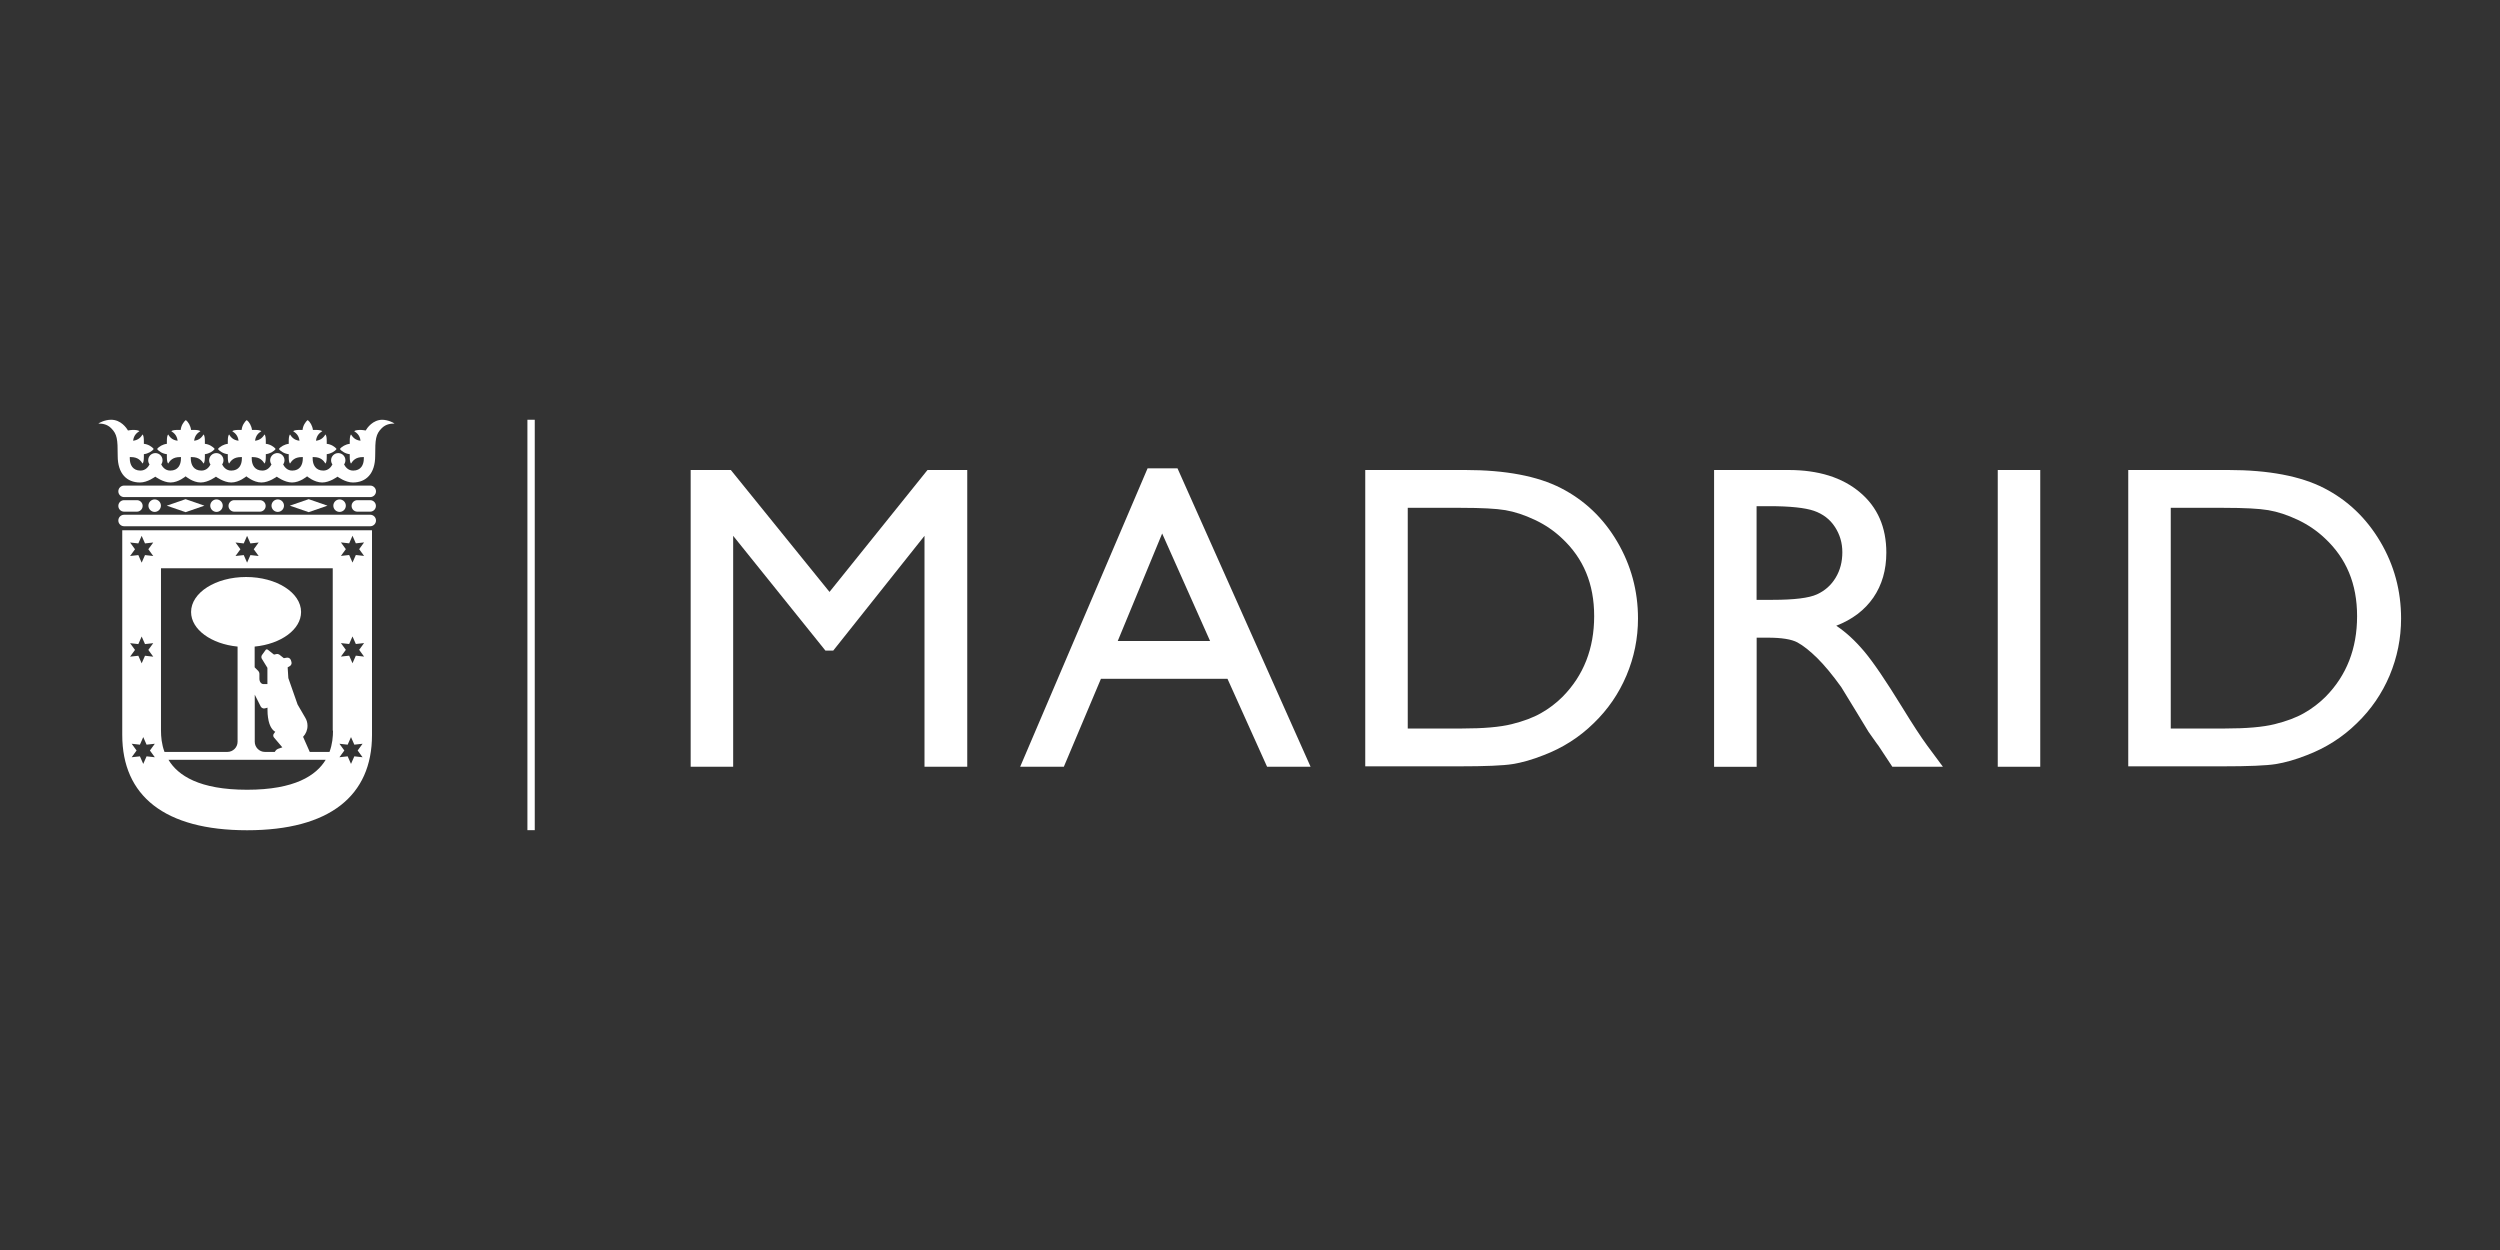 <?xml version="1.0" encoding="UTF-8"?>
<svg id="Capa_1" xmlns="http://www.w3.org/2000/svg" viewBox="0 0 300 150">
  <rect x="0" y="0" width="300" height="150" fill="#333333" stroke="none"/>
  <defs>
    <style>
      .cls-1 {
        fill: #fff;
      }
    </style>
  </defs>
  <rect class="cls-1" x="63.29" y="50.37" width=".88" height="49.25"/>
  <polygon class="cls-1" points="111.3 56.4 116.07 56.4 116.07 92.01 110.94 92.01 110.94 64.3 99.99 78.07 99.05 78.07 87.98 64.3 87.98 92.01 82.88 92.01 82.88 56.4 87.7 56.4 99.54 71.03 111.3 56.4"/>
  <path class="cls-1" d="M137.72,56.2h3.58l15.97,35.81h-5.22l-4.75-10.55h-15.19l-4.45,10.55h-5.24l15.29-35.81ZM145.21,76.92l-5.75-12.9-5.33,12.9h11.07Z"/>
  <path class="cls-1" d="M163.83,91.96v-35.56h12c4.84,0,8.68.73,11.5,2.18,2.82,1.45,5.07,3.59,6.73,6.41,1.66,2.82,2.5,5.9,2.5,9.23,0,2.38-.46,4.65-1.38,6.83-.92,2.18-2.23,4.09-3.93,5.73-1.73,1.7-3.75,2.98-6.04,3.85-1.34.53-2.57.88-3.7,1.06-1.12.18-3.26.27-6.42.27h-11.27ZM175.3,60.94h-6.37v26.48h6.53c2.55,0,4.53-.17,5.94-.52,1.41-.35,2.59-.79,3.53-1.33.94-.53,1.81-1.19,2.59-1.97,2.51-2.55,3.78-5.77,3.78-9.66s-1.29-6.94-3.87-9.35c-.95-.9-2.04-1.64-3.28-2.22-1.23-.58-2.4-.96-3.5-1.15-1.11-.19-2.88-.28-5.33-.28"/>
  <path class="cls-1" d="M205.69,92.01v-35.61h8.92c3.6,0,6.46.89,8.58,2.68,2.12,1.78,3.17,4.2,3.17,7.24,0,2.08-.52,3.87-1.55,5.38-1.04,1.51-2.53,2.64-4.46,3.39,1.14.75,2.25,1.77,3.34,3.06,1.09,1.29,2.62,3.54,4.59,6.75,1.24,2.02,2.23,3.54,2.98,4.56l1.89,2.55h-6.07l-1.55-2.35c-.05-.09-.15-.23-.31-.43l-.99-1.4-1.58-2.6-1.7-2.78c-1.05-1.46-2.02-2.63-2.89-3.49-.88-.86-1.67-1.49-2.37-1.87-.71-.38-1.89-.57-3.56-.57h-1.33v15.5h-5.1ZM212.32,60.74h-1.53v11.24h1.94c2.58,0,4.36-.22,5.31-.66.96-.44,1.71-1.11,2.24-2,.54-.89.8-1.91.8-3.05s-.3-2.13-.89-3.04c-.59-.91-1.43-1.55-2.51-1.93-1.08-.37-2.87-.56-5.37-.56"/>
  <rect class="cls-1" x="239.73" y="56.4" width="5.1" height="35.61"/>
  <path class="cls-1" d="M255.39,91.96v-35.56h12.01c4.84,0,8.68.73,11.5,2.18,2.82,1.45,5.06,3.59,6.73,6.41,1.67,2.82,2.5,5.9,2.5,9.23,0,2.38-.46,4.65-1.37,6.83-.92,2.18-2.23,4.09-3.93,5.73-1.73,1.7-3.75,2.98-6.04,3.85-1.34.53-2.58.88-3.7,1.06-1.12.18-3.26.27-6.42.27h-11.27ZM266.86,60.94h-6.37v26.48h6.53c2.55,0,4.53-.17,5.94-.52,1.41-.35,2.59-.79,3.53-1.33.94-.53,1.8-1.19,2.59-1.97,2.51-2.55,3.77-5.77,3.77-9.66s-1.29-6.94-3.87-9.35c-.95-.9-2.04-1.64-3.27-2.22-1.23-.58-2.4-.96-3.51-1.15-1.11-.19-2.88-.28-5.33-.28"/>
  <path class="cls-1" d="M44.42,58.27H14.89c-.38,0-.69.31-.69.69s.31.69.69.69h29.54c.38,0,.69-.31.69-.69s-.31-.69-.69-.69"/>
  <path class="cls-1" d="M44.42,61.77H14.89c-.38,0-.69.31-.69.69s.31.69.69.69h29.54c.38,0,.69-.31.69-.69s-.31-.69-.69-.69"/>
  <path class="cls-1" d="M14.89,61.4h1.54c.38,0,.69-.31.69-.69s-.31-.69-.69-.69h-1.54c-.38,0-.69.31-.69.69s.31.69.69.69"/>
  <path class="cls-1" d="M44.42,60.02h-1.54c-.38,0-.69.31-.69.69s.31.69.69.69h1.54c.38,0,.69-.31.69-.69s-.31-.69-.69-.69"/>
  <path class="cls-1" d="M31.19,61.4c.38,0,.69-.31.69-.69s-.31-.69-.69-.69h-3.08c-.38,0-.69.31-.69.69s.31.69.69.69h3.08Z"/>
  <polygon class="cls-1" points="22.27 59.9 20.01 60.68 22.27 61.46 24.53 60.68 22.27 59.9"/>
  <polygon class="cls-1" points="37.04 59.9 34.78 60.68 37.04 61.46 39.3 60.68 37.04 59.9"/>
  <path class="cls-1" d="M41.5,60.68c0-.42-.34-.75-.75-.75s-.75.34-.75.75.33.75.75.75.75-.34.75-.75"/>
  <path class="cls-1" d="M34.08,60.68c0-.42-.34-.75-.75-.75s-.75.34-.75.75.34.75.75.75.75-.34.75-.75"/>
  <path class="cls-1" d="M26.73,60.68c0-.42-.34-.75-.75-.75s-.75.34-.75.75.34.75.75.75.75-.34.75-.75"/>
  <path class="cls-1" d="M19.31,60.68c0-.42-.34-.75-.75-.75s-.75.34-.75.75.34.75.75.75.75-.34.75-.75"/>
  <path class="cls-1" d="M45.9,50.37c-1.17,0-1.84.98-2.02,1.29-.08-.02-.44-.07-.55-.07-.44,0-.68.04-.83.15.3.2.69.48.76,1.15-.67-.08-.95-.46-1.14-.76-.11.16-.15.39-.15.83,0,.09,0,.2,0,.3-.49.05-.98.34-1.18.62.2.28.69.58,1.18.62,0,.09,0,.2,0,.3,0,.44.04.68.15.83.22-.34.54-.78,1.41-.78h.13c0,.06,0,.11,0,.17,0,.76-.35,1.45-1.28,1.45-.62,0-.94-.45-1.09-.74.1-.14.16-.31.16-.5,0-.48-.39-.86-.86-.86s-.86.39-.86.86c0,.19.06.36.16.5-.14.28-.47.74-1.09.74-.92,0-1.28-.69-1.28-1.45,0-.05,0-.11,0-.17h.13c.87,0,1.19.44,1.41.78.11-.16.15-.39.15-.83,0-.09,0-.2,0-.3.49-.05.98-.34,1.18-.62-.2-.28-.69-.58-1.18-.62,0-.09,0-.2,0-.3,0-.44-.04-.68-.15-.83-.2.3-.47.68-1.14.76.08-.68.46-.96.76-1.15-.16-.11-.39-.15-.83-.15-.09,0-.2,0-.3,0-.05-.49-.34-.97-.62-1.18-.28.2-.58.69-.62,1.18-.09,0-.2,0-.3,0-.44,0-.68.04-.83.15.3.2.69.48.76,1.15-.67-.08-.95-.46-1.14-.76-.11.16-.15.39-.15.83,0,.09,0,.2,0,.3-.49.05-.98.34-1.18.62.2.28.69.58,1.18.62,0,.09,0,.2,0,.3,0,.44.04.68.15.83.22-.34.54-.78,1.41-.78h.13c0,.06,0,.11,0,.17,0,.76-.35,1.45-1.27,1.45-.62,0-.94-.45-1.09-.74.1-.14.16-.31.16-.5,0-.48-.39-.86-.86-.86-.06,0-.12,0-.17.02-.39.08-.69.43-.69.84,0,.19.06.36.16.5-.15.28-.47.74-1.09.74-.93,0-1.28-.69-1.28-1.45,0-.05,0-.11,0-.17h.13c.87,0,1.19.44,1.41.78.11-.16.15-.39.15-.83,0-.09,0-.2,0-.3.49-.05.98-.34,1.18-.62-.2-.28-.69-.58-1.18-.62,0-.09,0-.2,0-.3,0-.44-.04-.68-.15-.83-.2.3-.47.68-1.14.76.08-.68.46-.96.76-1.15-.15-.11-.39-.15-.83-.15-.09,0-.2,0-.3,0-.05-.49-.34-.97-.62-1.18-.28.2-.58.69-.62,1.18-.09,0-.2,0-.3,0-.44,0-.68.04-.83.15.3.2.68.48.76,1.15-.67-.08-.95-.46-1.14-.76-.11.16-.15.39-.15.83,0,.09,0,.2,0,.3-.49.05-.98.34-1.18.62.2.28.69.58,1.18.62,0,.09,0,.2,0,.3,0,.44.04.68.15.83.22-.34.54-.78,1.41-.78h.13c0,.06,0,.11,0,.17,0,.76-.35,1.45-1.28,1.45-.62,0-.94-.45-1.09-.74.1-.14.16-.31.16-.5,0-.48-.39-.86-.86-.86s-.86.39-.86.86c0,.19.06.36.16.51-.14.28-.47.73-1.08.73-.93,0-1.28-.69-1.28-1.45,0-.05,0-.11,0-.17h.13c.87,0,1.19.44,1.41.78.11-.16.15-.39.15-.83,0-.09,0-.2,0-.3.49-.05.97-.34,1.18-.62-.2-.28-.69-.58-1.18-.62,0-.09,0-.2,0-.3,0-.44-.04-.68-.15-.83-.2.3-.47.68-1.14.76.08-.68.46-.96.76-1.15-.16-.11-.39-.15-.83-.15-.09,0-.2,0-.3,0-.05-.49-.34-.97-.62-1.18-.28.2-.58.69-.62,1.18-.09,0-.2,0-.3,0-.44,0-.68.04-.83.15.3.2.68.48.76,1.15-.67-.08-.95-.46-1.14-.76-.11.16-.15.39-.15.83,0,.09,0,.2,0,.3-.49.05-.97.34-1.18.62.21.28.69.58,1.18.62,0,.09,0,.2,0,.3,0,.44.04.68.15.83.22-.34.54-.78,1.41-.78h.13c0,.06,0,.11,0,.17,0,.76-.35,1.45-1.28,1.45-.62,0-.94-.45-1.09-.74.1-.14.16-.31.16-.5,0-.48-.39-.86-.86-.86-.24,0-.45.1-.61.25-.15.15-.25.37-.25.61,0,.19.06.36.16.5-.14.28-.47.74-1.09.74-.92,0-1.28-.69-1.28-1.45,0-.05,0-.11,0-.17h.13c.87,0,1.19.44,1.41.78.11-.16.15-.39.15-.83,0-.09,0-.2,0-.3.49-.05.98-.34,1.18-.62-.2-.28-.69-.58-1.18-.62,0-.09,0-.2,0-.3,0-.44-.04-.68-.15-.83-.2.3-.47.68-1.14.76.08-.68.46-.96.76-1.15-.16-.11-.39-.15-.83-.15-.11,0-.47.05-.55.07-.17-.31-.85-1.29-2.02-1.29-.75,0-1.43.37-1.53.46.39,0,1.01.03,1.53.55.73.73.79,1.32.79,3.33,0,2.14,1.1,3.19,2.68,3.19.91,0,1.83-.7,1.83-.7,0,0,.93.7,1.83.7.96,0,1.81-.74,1.81-.74,0,0,.85.74,1.81.74.91,0,1.83-.7,1.83-.7,0,0,.93.7,1.84.7.96,0,1.81-.74,1.81-.74,0,0,.85.74,1.81.74.91,0,1.84-.7,1.84-.7,0,0,.93.7,1.83.7.96,0,1.81-.74,1.81-.74,0,0,.85.74,1.81.74.91,0,1.84-.7,1.84-.7,0,0,.93.7,1.84.7,1.58,0,2.68-1.05,2.68-3.19,0-2.01.06-2.6.79-3.33.52-.52,1.14-.55,1.53-.55-.1-.1-.79-.46-1.53-.46"/>
  <path class="cls-1" d="M14.67,63.63v24.57c0,7.28,5.06,11.43,14.98,11.43s14.99-4.15,14.99-11.43v-24.57H14.67ZM28.26,65.1l.99.11.4-.91.4.91.99-.11-.59.81.59.81-.99-.11-.4.91-.4-.91-.99.11.59-.81-.59-.81ZM15.61,65.1l.99.11.4-.91.4.91.99-.11-.59.81.59.81-.99-.11-.4.91-.4-.91-.99.11.59-.81-.59-.81ZM15.61,77.18l.99.11.4-.91.4.91.99-.11-.59.81.59.81-.99-.11-.4.91-.4-.91-.99.11.59-.81-.59-.81ZM18.58,90.87l-.99-.11-.4.91-.4-.91-.99.11.59-.81-.59-.81.99.11.4-.91.4.91.99-.11-.59.81.59.81ZM29.65,94.77c-5.73,0-8.3-1.71-9.43-3.59h18.86c-1.13,1.87-3.7,3.59-9.43,3.59M32.87,88.49l1.01,1.19-.52.18c-.09.03-.22.12-.28.21l-.11.16h-1.18c-.67,0-1.22-.55-1.22-1.22v-5.65l.71,1.41c.09.18.31.28.49.24l.33-.09v.28c0,.34.02.63.06.89.16,1.2.64,1.6.87,1.72l-.18.25c-.09.12-.08.31.02.43M39.96,87.68c0,.7-.07,1.61-.42,2.55h-2.37l-.8-1.81c.33-.35.53-.81.53-1.32,0-.35-.09-.68-.26-.96l-.93-1.6-1.11-3.17-.08-1.29.25-.14c.18-.1.27-.33.2-.52l-.07-.22c-.07-.19-.28-.32-.48-.28l-.36.06-.53-.42c-.08-.06-.22-.1-.32-.08l-.33.07-.75-.59c-.08-.06-.19-.05-.25.03l-.44.61c-.09.12-.1.33-.02.45l.67,1.09v1.95h-.48c-.26,0-.48-.28-.48-.64v-.62c0-.1-.06-.24-.13-.31l-.44-.44v-2.49c3.16-.31,5.57-2.05,5.57-4.15,0-2.32-2.95-4.2-6.6-4.2s-6.6,1.88-6.6,4.2c0,2.1,2.42,3.84,5.58,4.15v11.42c0,.67-.55,1.22-1.22,1.22h-7.55c-.35-.94-.42-1.85-.42-2.55v-19.49h20.61v19.49ZM43.51,90.87l-.99-.11-.4.91-.4-.91-.99.11.59-.81-.59-.81.99.11.4-.91.4.91.99-.11-.59.81.59.81ZM43.69,78.79l-.99-.11-.4.91-.4-.91-.99.11.59-.81-.59-.81.99.11.4-.91.4.91.99-.11-.59.81.59.81ZM43.69,66.71l-.99-.11-.4.91-.4-.91-.99.11.59-.81-.59-.81.99.11.4-.91.4.91.99-.11-.59.81.59.81Z"/>
</svg>